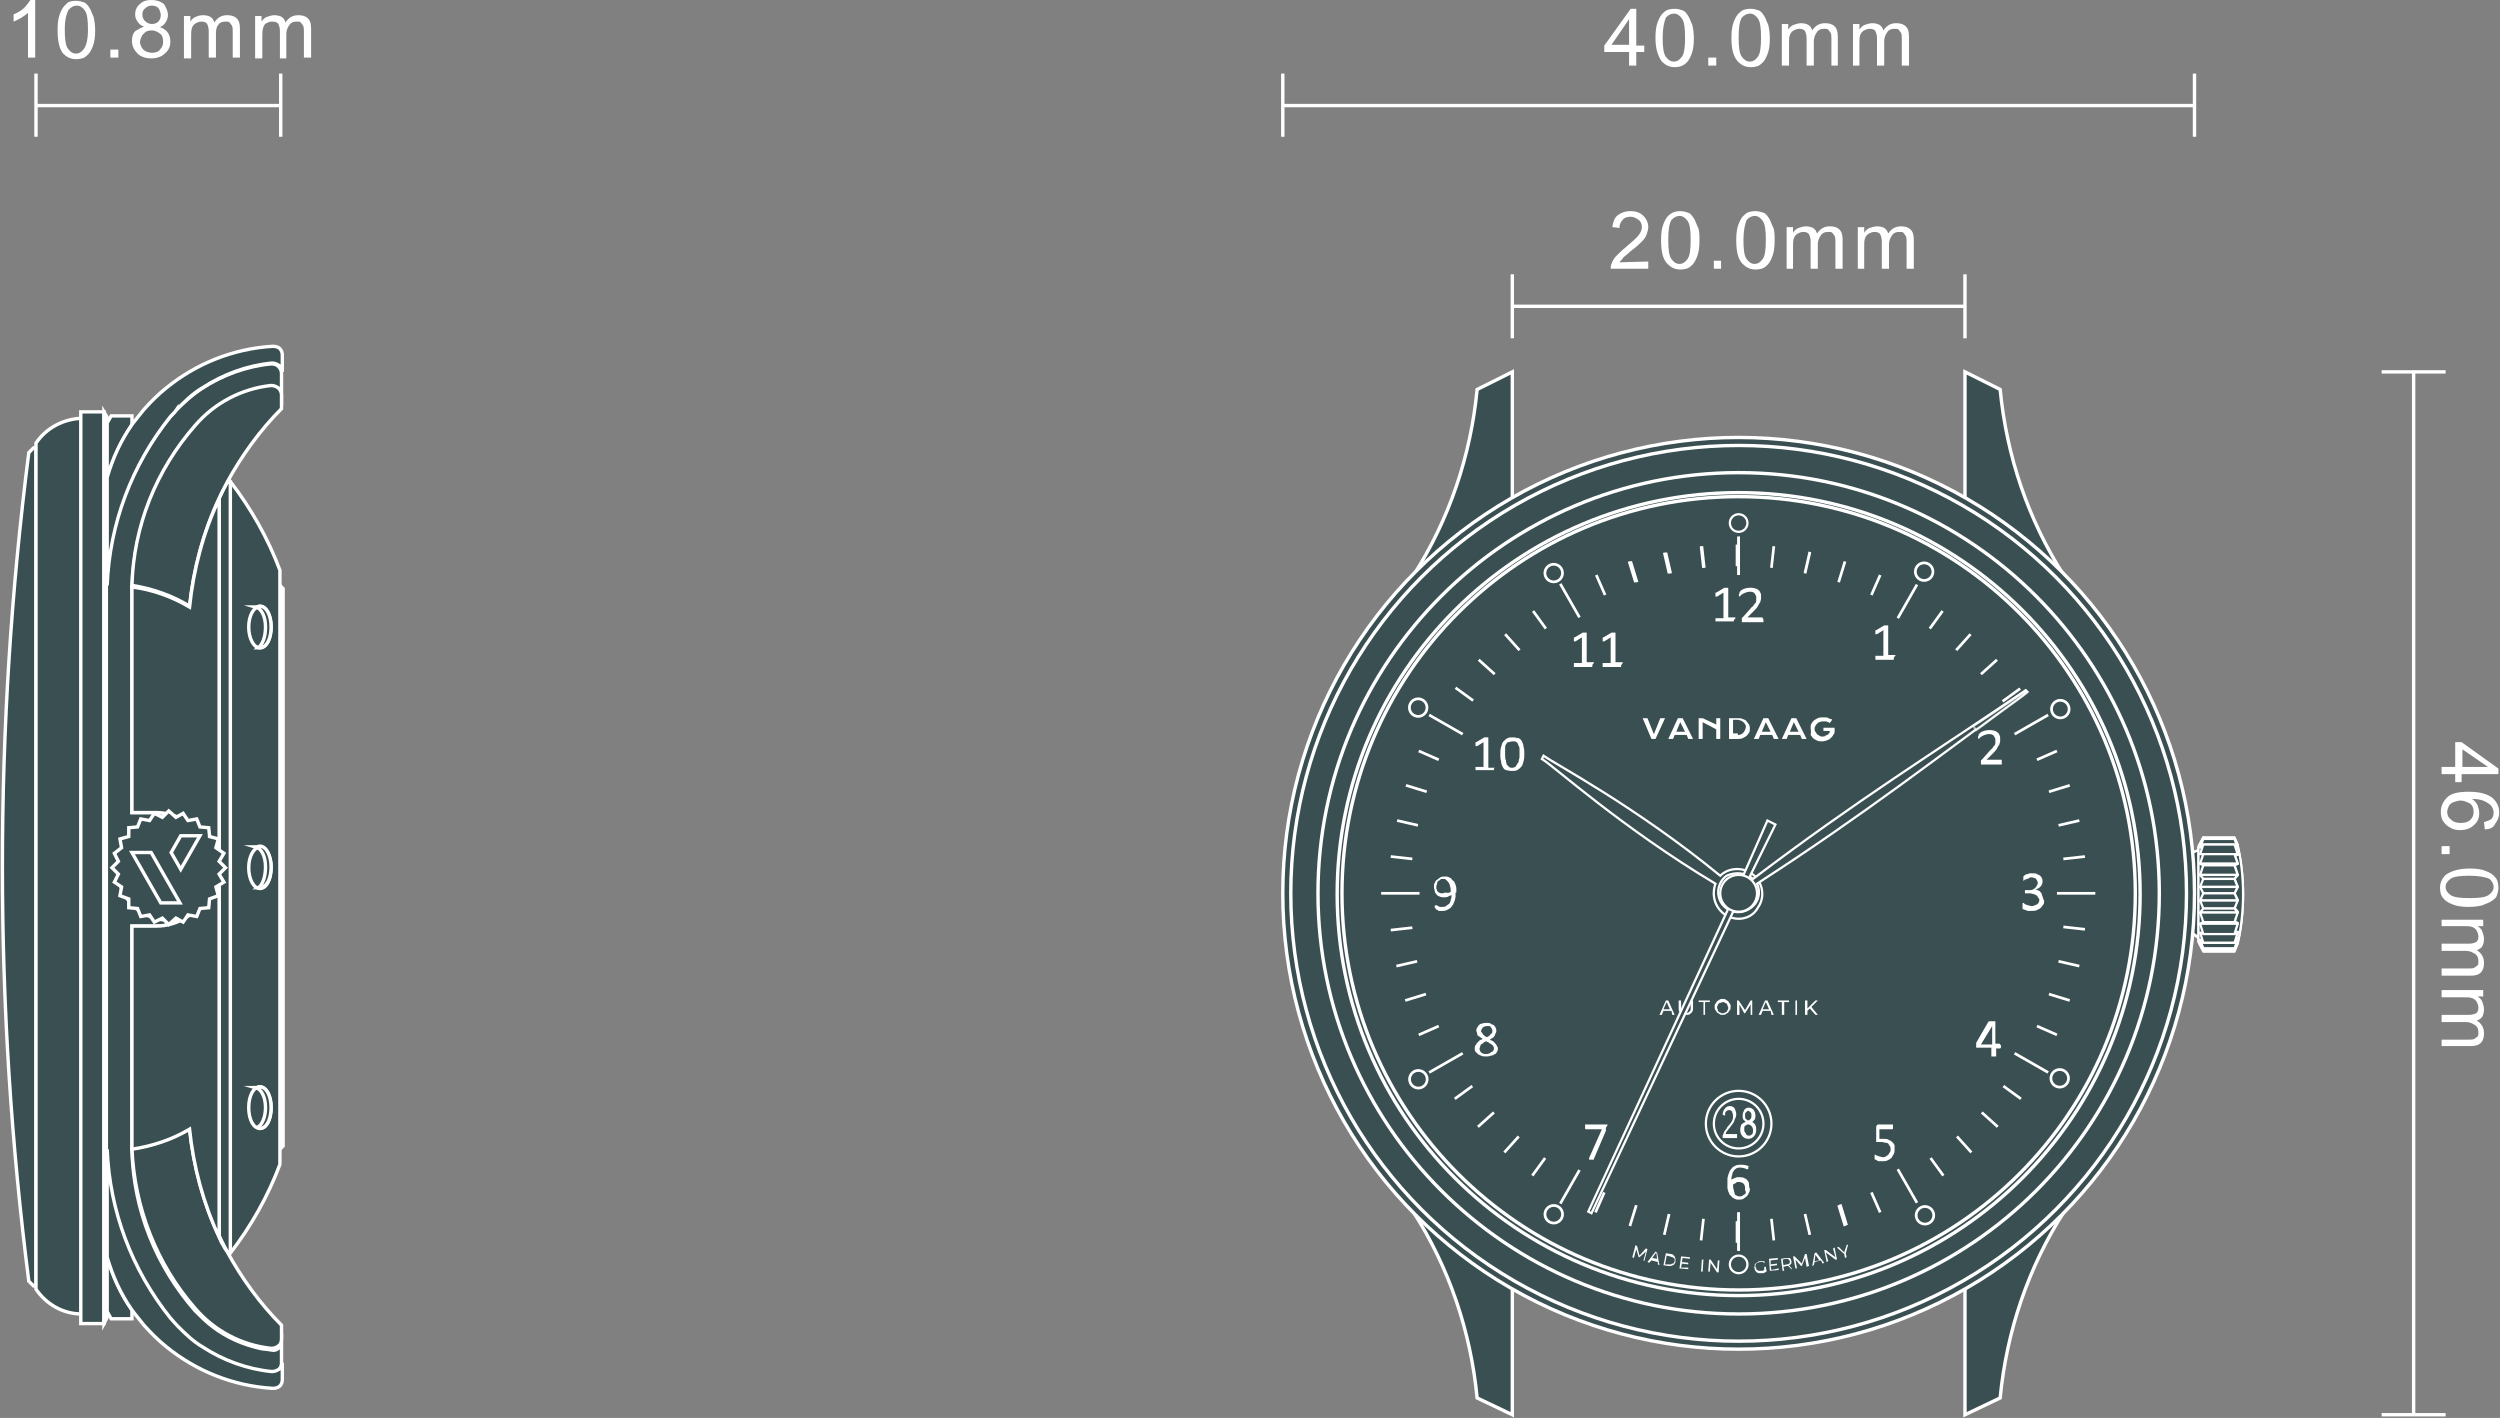 <svg enable-background="new 0 0 312.6 177.3" viewBox="0 0 312.6 177.3" xmlns="http://www.w3.org/2000/svg" xmlns:xlink="http://www.w3.org/1999/xlink"><rect x="0" y="0" width="312.6" height="177.3" fill="#808080" stroke="none"/><mask id="a" height="4.2" maskUnits="userSpaceOnUse" width="5.6" x="192.7" y="94.3"><path clip-rule="evenodd" d="m192.7 94.3h5.5v4.2h-5.5z" fill="url(#b)" fill-rule="evenodd"/></mask><linearGradient id="b" gradientTransform="matrix(.028 0 0 -.028 -794.947 -424.906)" gradientUnits="userSpaceOnUse" x1="34885.723" x2="34995.422" y1="-18336.492" y2="-18446.191"><stop offset="0" stop-color="#fff"/><stop offset="1" stop-color="#fff" stop-opacity="0"/></linearGradient><mask id="c" height="5.4" maskUnits="userSpaceOnUse" width="7.2" x="246.5" y="86.2"><path clip-rule="evenodd" d="m246.5 86.3h7.1v5.3h-7.1z" fill="url(#d)" fill-rule="evenodd"/></mask><linearGradient id="d" gradientTransform="matrix(.028 0 0 -.028 -794.947 -424.906)" gradientUnits="userSpaceOnUse" x1="36907.602" x2="36825.301" y1="-18095.545" y2="-18155.244"><stop offset="0" stop-color="#fff" stop-opacity=".8"/><stop offset="1" stop-color="#fff" stop-opacity="0"/></linearGradient><path d="m189.1 42.3v-8" fill="none" stroke="#fff" stroke-miterlimit="10" stroke-width=".425"/><path d="m245.7 42.3v-8" fill="none" stroke="#fff" stroke-miterlimit="10" stroke-width=".425"/><path d="m189.3 38.3h56.4" fill="none" stroke="#fff" stroke-miterlimit="10" stroke-width=".425"/><path d="m206.1 32.7v.9h-4.7c0-.2 0-.4.1-.6.1-.3.3-.7.6-1s.7-.7 1.2-1.1c.8-.7 1.3-1.1 1.6-1.5s.4-.7.4-1-.1-.7-.4-.9-.6-.4-1-.4-.8.1-1 .4c-.3.3-.4.6-.4 1l-.9-.1c.1-.7.3-1.2.7-1.5s.9-.5 1.6-.5 1.2.2 1.6.6.6.9.6 1.4c0 .3-.1.6-.2.9s-.3.6-.6.9-.7.7-1.4 1.2c-.5.5-.9.7-1 .9s-.3.3-.4.5z" fill="#fff"/><path d="m207.7 30c0-.9.1-1.5.3-2s.4-.9.8-1.2.8-.4 1.3-.4c.4 0 .7.1 1 .2s.5.4.7.7.3.7.5 1.1.2 1 .2 1.7c0 .9-.1 1.5-.3 2s-.4.9-.8 1.2c-.3.3-.8.4-1.3.4-.7 0-1.2-.3-1.6-.7-.6-.6-.8-1.6-.8-3zm.9 0c0 1.2.1 2 .4 2.4s.6.6 1 .6.7-.2 1-.6.4-1.2.4-2.4-.1-2-.4-2.4-.6-.6-1-.6-.7.2-1 .5c-.3.5-.4 1.3-.4 2.5z" fill="#fff"/><path d="m214.3 33.6v-1h.9v1z" fill="#fff"/><path d="m217.1 30c0-.9.1-1.5.3-2s.4-.9.8-1.2c.3-.3.8-.4 1.3-.4.4 0 .7.1 1 .2s.5.4.7.7.3.7.5 1.1.2 1 .2 1.7c0 .9-.1 1.5-.3 2s-.4.9-.8 1.2c-.3.3-.8.4-1.3.4-.7 0-1.2-.3-1.6-.7-.6-.6-.8-1.6-.8-3zm.9 0c0 1.2.1 2 .4 2.4s.6.6 1 .6.7-.2 1-.6.4-1.2.4-2.4-.1-2-.4-2.4-.6-.6-1-.6-.7.2-1 .5c-.2.5-.4 1.3-.4 2.5z" fill="#fff"/><path d="m223.4 33.6v-5.2h.8v.7c.2-.3.4-.5.7-.6s.6-.2.9-.2c.4 0 .7.1.9.2.3.2.4.4.5.7.4-.6.9-.9 1.6-.9.5 0 .9.1 1.2.4s.4.7.4 1.3v3.6h-.9v-3.3c0-.3 0-.6-.1-.8-.1-.1-.2-.3-.3-.4s-.3-.1-.5-.1c-.4 0-.7.1-.9.4s-.4.6-.4 1.2v3h-.9v-3.4c0-.4-.1-.7-.2-.9s-.4-.3-.7-.3-.5.1-.7.2-.4.3-.5.6-.1.6-.1 1.1v2.7z" fill="#fff"/><path d="m232.3 33.6v-5.2h.8v.7c.2-.3.4-.5.7-.6s.6-.2.9-.2c.4 0 .7.1.9.2.3.2.4.4.5.7.4-.6.9-.9 1.6-.9.5 0 .9.1 1.2.4s.4.7.4 1.3v3.6h-.9v-3.3c0-.3 0-.6-.1-.8-.1-.1-.2-.3-.3-.4s-.3-.1-.5-.1c-.4 0-.7.1-.9.4s-.4.6-.4 1.2v3h-.9v-3.4c0-.4-.1-.7-.2-.9s-.4-.3-.7-.3-.5.1-.7.2-.4.3-.5.6-.1.6-.1 1.1v2.7z" fill="#fff"/><path d="m160.4 17.1v-7.9" fill="none" stroke="#fff" stroke-miterlimit="10" stroke-width=".425"/><path d="m274.4 17.1v-7.9" fill="none" stroke="#fff" stroke-miterlimit="10" stroke-width=".425"/><path d="m160.4 13.2h114" fill="none" stroke="#fff" stroke-miterlimit="10" stroke-width=".425"/><path d="m203.7 8.2v-1.7h-3.1v-.8l3.3-4.6h.7v4.6h1v.8h-1v1.7zm0-2.5v-3.3l-2.2 3.2h2.2z" fill="#fff"/><path d="m207 4.7c0-.9.1-1.5.3-2s.4-.9.8-1.2c.3-.3.8-.4 1.3-.4.4 0 .7.1 1 .2s.5.4.7.7.3.7.5 1.1c.1.4.2 1 .2 1.7 0 .9-.1 1.5-.3 2s-.4.9-.8 1.2-.8.4-1.3.4c-.7 0-1.2-.3-1.6-.7-.5-.7-.8-1.6-.8-3zm.9 0c0 1.2.1 2 .4 2.4s.6.6 1 .6.7-.2 1-.6.4-1.2.4-2.4-.1-2-.4-2.4-.6-.6-1-.6-.7.2-1 .5c-.2.5-.4 1.3-.4 2.5z" fill="#fff"/><path d="m213.6 8.2v-1h1v1z" fill="#fff"/><path d="m216.5 4.7c0-.9.1-1.5.3-2s.4-.9.8-1.2c.3-.3.8-.4 1.3-.4.4 0 .7.1 1 .2s.5.4.7.7.3.7.5 1.1c.1.4.2 1 .2 1.7 0 .9-.1 1.5-.3 2s-.4.9-.8 1.2c-.3.3-.8.4-1.3.4-.7 0-1.2-.3-1.6-.7-.6-.7-.8-1.6-.8-3zm.9 0c0 1.2.1 2 .4 2.4s.6.6 1 .6.7-.2 1-.6.4-1.2.4-2.4-.1-2-.4-2.4-.6-.6-1-.6-.7.2-1 .5c-.3.5-.4 1.3-.4 2.5z" fill="#fff"/><path d="m222.8 8.2v-5.2h.8v.7c.2-.3.4-.5.7-.6s.6-.2.9-.2c.4 0 .7.1.9.2.3.2.4.4.5.7.4-.6.9-.9 1.6-.9.5 0 .9.1 1.2.4s.4.7.4 1.3v3.6h-.8v-3.3c0-.3 0-.6-.1-.8-.1-.1-.2-.3-.3-.4s-.3-.1-.5-.1c-.4 0-.7.1-.9.4s-.4.6-.4 1.2v3h-.9v-3.4c0-.4-.1-.7-.2-.9s-.4-.3-.7-.3-.5.1-.7.2-.4.3-.5.6-.1.6-.1 1.1v2.7z" fill="#fff"/><path d="m231.7 8.2v-5.2h.8v.7c.2-.3.4-.5.7-.6s.6-.2.9-.2c.4 0 .7.1.9.2.3.2.4.4.5.7.4-.6.9-.9 1.6-.9.5 0 .9.1 1.2.4s.4.7.4 1.3v3.6h-.9v-3.3c0-.3 0-.6-.1-.8-.1-.1-.2-.3-.3-.4s-.3-.1-.5-.1c-.4 0-.7.1-.9.4s-.4.6-.4 1.2v3h-.9v-3.4c0-.4-.1-.7-.2-.9s-.4-.3-.7-.3-.5.1-.7.2-.4.3-.5.6-.1.6-.1 1.1v2.7z" fill="#fff"/><path d="m297.8 46.5h8" fill="none" stroke="#fff" stroke-miterlimit="10" stroke-width=".425"/><path d="m297.8 176.9h8" fill="none" stroke="#fff" stroke-miterlimit="10" stroke-width=".425"/><path d="m301.8 46.5v130.4" fill="none" stroke="#fff" stroke-miterlimit="10" stroke-width=".425"/><path d="m305.3 95.9h1.7v-3.1h.8l4.6 3.3v.7h-4.6v1h-.8v-1h-1.7zm2.6 0h3.2l-3.2-2.2z" fill="#fff"/><path d="m310.7 103.7-.1-.9c.3-.1.6-.2.8-.3.3-.2.4-.5.4-.9 0-.3-.1-.5-.2-.7-.2-.3-.5-.5-.9-.7s-.9-.3-1.6-.3c.3.2.6.5.7.8s.2.6.2 1c0 .6-.2 1.1-.7 1.5-.4.4-1 .6-1.7.6-.5 0-.9-.1-1.2-.3-.4-.2-.7-.5-.9-.8s-.3-.7-.3-1.2c0-.7.3-1.3.8-1.8s1.4-.7 2.7-.7c1.4 0 2.4.3 3 .8.5.5.8 1 .8 1.8 0 .6-.2 1-.5 1.4-.2.5-.7.7-1.3.7zm-3-3.6c-.3 0-.6.1-.9.2s-.5.3-.6.5-.2.5-.2.7c0 .4.1.7.5 1 .3.3.7.4 1.2.4s.9-.1 1.2-.4.4-.6.4-1-.1-.7-.4-1c-.4-.2-.8-.4-1.2-.4z" fill="#fff"/><path d="m305.3 105.8h1v1h-1z" fill="#fff"/><path d="m308.8 108.6c.9 0 1.5.1 2 .3s.9.4 1.2.8c.3.3.4.8.4 1.3 0 .4-.1.7-.2 1s-.4.5-.7.7-.7.3-1.1.5c-.4.1-1 .2-1.7.2-.9 0-1.5-.1-2-.3s-.9-.4-1.2-.8c-.3-.3-.4-.8-.4-1.3 0-.7.3-1.2.7-1.6.7-.5 1.7-.8 3-.8zm0 .9c-1.2 0-2 .1-2.4.4s-.6.6-.6 1 .2.7.6 1 1.2.4 2.4.4 2-.1 2.4-.4.6-.6.6-1-.2-.7-.5-1c-.4-.2-1.3-.4-2.5-.4z" fill="#fff"/><path d="m305.3 115h5.2v.8h-.7c.3.2.5.4.6.7s.2.6.2.9c0 .4-.1.7-.2.9-.2.3-.4.4-.7.5.6.4.9.9.9 1.6 0 .5-.1.9-.4 1.2s-.7.4-1.3.4h-3.6v-.9h3.3c.3 0 .6 0 .8-.1.1-.1.3-.2.4-.3s.1-.3.1-.5c0-.4-.1-.7-.4-.9s-.6-.4-1.2-.4h-3v-.9h3.4c.4 0 .7-.1.9-.2s.3-.4.3-.7-.1-.5-.2-.7-.3-.4-.6-.5-.6-.1-1.1-.1h-2.7z" fill="#fff"/><path d="m305.3 123.8h5.2v.8h-.7c.3.2.5.4.6.7s.2.6.2.9c0 .4-.1.7-.2.9-.2.3-.4.4-.7.5.6.4.9.9.9 1.6 0 .5-.1.9-.4 1.2s-.7.4-1.3.4h-3.6v-.8h3.3c.3 0 .6 0 .8-.1.1-.1.3-.2.4-.3s.1-.3.1-.5c0-.4-.1-.7-.4-.9s-.6-.4-1.2-.4h-3v-.9h3.4c.4 0 .7-.1.9-.2s.3-.4.3-.7-.1-.5-.2-.7-.3-.4-.6-.5-.6-.1-1.1-.1h-2.7z" fill="#fff"/><g stroke="#fff" stroke-miterlimit="10"><path clip-rule="evenodd" d="m274.9 106.3-.8.3-1 1.1.1 7.4 1 1.7.7.5v.5l.6 1.2h3.9l.4-1c.9-3.9.9-8.3 0-12.2l-.4-1h-3.9l-.6 1.2z" fill="#394f51" fill-rule="evenodd" stroke-linejoin="round" stroke-width=".283"/><path clip-rule="evenodd" d="m274.9 106.3-.7.3-1 1.1.1 7.4.9 1.6.7.5z" fill="#394f51" fill-rule="evenodd" stroke-linejoin="round" stroke-width=".283"/><path clip-rule="evenodd" d="m275.5 104.7-.6 1.1v11.9l.6 1.1z" fill="#394f51" fill-rule="evenodd" stroke-linejoin="round" stroke-width=".283"/><path clip-rule="evenodd" d="m279.8 117.9c.9-3.9.9-8.3 0-12.2l-.4-.7.4 1.1-.4-.4.4 1.2-.4-.1.4 1.2-.4.2.4 1.2-.4.5.4 1-.4.8.4.8-.4 1 .4.5-.4 1.2.4.2-.4 1.2.4-.1-.4 1.2.4-.4-.4 1.1z" fill="#394f51" fill-rule="evenodd" stroke-linejoin="round" stroke-width=".283"/><path clip-rule="evenodd" d="m275.5 104.9h3.9l.4.7-.4-.9h-3.9l-.4.9z" fill="#394f51" fill-rule="evenodd" stroke-linejoin="round" stroke-width=".283"/><path clip-rule="evenodd" d="m275.5 105.6h3.9l.4.4-.4-1.1h-3.9l-.4 1.1z" fill="#394f51" fill-rule="evenodd" stroke-linejoin="round" stroke-width=".283"/><path clip-rule="evenodd" d="m279.8 106.8-.4-1.2h-3.9l-.4 1.2h.4 3.9z" fill="#394f51" fill-rule="evenodd" stroke-linejoin="round" stroke-width=".283"/><path clip-rule="evenodd" d="m279.8 108-.4-1.2h-3.9l-.4 1.2z" fill="#394f51" fill-rule="evenodd" stroke-linejoin="round" stroke-width=".283"/><path clip-rule="evenodd" d="m275.5 108.2h3.9l.4-.2h-4.7z" fill="#394f51" fill-rule="evenodd" stroke-linejoin="round" stroke-width=".283"/><path clip-rule="evenodd" d="m279.8 109.4-.4-1.2h-3.9l-.4 1.2z" fill="#394f51" fill-rule="evenodd" stroke-linejoin="round" stroke-width=".283"/><path clip-rule="evenodd" d="m275.5 109.9h3.9l.4-.5h-4.7z" fill="#394f51" fill-rule="evenodd" stroke-linejoin="round" stroke-width=".283"/><path clip-rule="evenodd" d="m279.8 110.9-.4-1h-3.9l-.4 1z" fill="#394f51" fill-rule="evenodd" stroke-linejoin="round" stroke-width=".283"/><path clip-rule="evenodd" d="m275.5 111.7h3.9l.4-.8h-4.7z" fill="#394f51" fill-rule="evenodd" stroke-linejoin="round" stroke-width=".283"/><path clip-rule="evenodd" d="m275.1 112.6h4.7l-.4-.9h-3.9z" fill="#394f51" fill-rule="evenodd" stroke-linejoin="round" stroke-width=".283"/><path clip-rule="evenodd" d="m279.4 113.6.4-1h-4.7l.4 1z" fill="#394f51" fill-rule="evenodd" stroke-linejoin="round" stroke-width=".283"/><path clip-rule="evenodd" d="m275.1 114.1h4.7l-.4-.5h-3.9z" fill="#394f51" fill-rule="evenodd" stroke-linejoin="round" stroke-width=".283"/><path clip-rule="evenodd" d="m279.4 115.3.4-1.2h-4.7l.4 1.2z" fill="#394f51" fill-rule="evenodd" stroke-linejoin="round" stroke-width=".283"/><path clip-rule="evenodd" d="m275.1 115.5h4.7l-.4-.2h-3.9z" fill="#394f51" fill-rule="evenodd" stroke-linejoin="round" stroke-width=".283"/><path clip-rule="evenodd" d="m279.4 116.8.4-1.3h-4.7l.4 1.3z" fill="#394f51" fill-rule="evenodd" stroke-linejoin="round" stroke-width=".283"/><path clip-rule="evenodd" d="m279.4 117.9.4-1.3-.4.2h-3.9l-.4-.2.4 1.3z" fill="#394f51" fill-rule="evenodd" stroke-linejoin="round" stroke-width=".283"/><path clip-rule="evenodd" d="m279.4 118.6.4-1.1-.4.4h-3.9l-.4-.4.4 1.1z" fill="#394f51" fill-rule="evenodd" stroke-linejoin="round" stroke-width=".283"/><path clip-rule="evenodd" d="m275.5 118.8h3.9l.4-.9-.4.7h-3.9l-.4-.7z" fill="#394f51" fill-rule="evenodd" stroke-linejoin="round" stroke-width=".283"/><path clip-rule="evenodd" d="m184.7 174.8c-.8-8.3-3.5-16.3-8-23.3.6-2.7 7.9 4 12.4 6.7v18.7z" fill="#394f51" fill-rule="evenodd" stroke-width=".425"/><path clip-rule="evenodd" d="m250.1 174.8c.8-8.3 3.5-16.3 8-23.3-.6-2.7-7.9 4-12.4 6.7v18.7z" fill="#394f51" fill-rule="evenodd" stroke-width=".425"/><path clip-rule="evenodd" d="m184.7 48.7c-.8 8.3-3.5 16.3-8 23.3.6 2.7 7.9-4 12.4-6.7v-18.8z" fill="#394f51" fill-rule="evenodd" stroke-width=".425"/><path clip-rule="evenodd" d="m250.1 48.7c.8 8.3 3.5 16.3 8 23.3-.6 2.7-7.9-4-12.4-6.7v-18.8z" fill="#394f51" fill-rule="evenodd" stroke-width=".425"/><circle clip-rule="evenodd" cx="217.4" cy="111.7" fill="#394f51" fill-rule="evenodd" r="57" stroke-width=".425"/><circle clip-rule="evenodd" cx="217.4" cy="111.7" fill="#394f51" fill-rule="evenodd" r="56" stroke-width=".425"/><path clip-rule="evenodd" d="m270 111.7c0-29-23.6-52.6-52.6-52.6s-52.6 23.6-52.6 52.6 23.6 52.6 52.6 52.6 52.6-23.5 52.6-52.6z" fill="#394f51" fill-rule="evenodd" stroke-width=".425"/><path clip-rule="evenodd" d="m217.4 61.6c27.7 0 50.2 22.5 50.2 50.2s-22.5 50.2-50.2 50.2-50.2-22.5-50.2-50.2 22.5-50.2 50.2-50.2z" fill="#394f51" fill-rule="evenodd" stroke-width=".425"/><path clip-rule="evenodd" d="m267 111.7c0-27.4-22.2-49.6-49.6-49.6s-49.6 22.2-49.6 49.6 22.2 49.6 49.6 49.6 49.6-22.1 49.6-49.6z" fill="#394f51" fill-rule="evenodd" stroke-width=".425"/></g><circle cx="217.4" cy="111.8" fill="none" r="48.2"/><path d="m220.5 77.5v.1.1.1s0 0-.1 0h-2.4-.1s0 0-.1 0c0 0 0 0 0-.1v-.1c0-.1 0-.1 0-.1v-.1-.1s0-.1.1-.1l.8-.9c.2-.2.3-.4.5-.5.1-.2.2-.3.3-.4s.1-.3.1-.4 0-.2 0-.3 0-.2-.1-.3c-.2-.7-1.4-.4-1.9.1 0 .1-.1.1-.1.1-.1-.1-.1-.3 0-.4 0 0 0 0 0-.1.3-.7 1.9-.8 2.4-.3.1.1.2.2.2.3.1.1.1.3.1.4s0 .3 0 .4-.1.3-.1.4c-.1.1-.2.3-.3.5s-.3.4-.6.7l-.7.7h1.8.1v.1s.1.1.1.2z" fill="#fff"/><path d="m216.8 77.5v.1.1s0 0-.1 0h-2.2s0 0 0-.1v-.1-.1-.1h.1.9v-3.2l-.8.5h-.1-.1s0 0 0-.1 0-.1 0-.1v-.1s0-.1 0-.1 0 0 0-.1h.1l1-.6h.1s0 0 .1 0h.1.1.1v3.7h.8.1v.1c-.1.1-.1.2-.2.2z" fill="#fff"/><path d="m218.8 148.6c0 .2 0 .4-.1.5-.1.2-.1.3-.3.5-.1.1-.3.2-.4.3-.2.1-.4.1-.6.1s-.3 0-.5-.1c-.1-.1-.3-.1-.3-.2-.1-.1-.2-.2-.3-.3s-.1-.3-.2-.4c0-.1-.1-.3-.1-.5s0-.4 0-.6 0-.4 0-.5c0-.2.1-.4.1-.5.1-.2.1-.3.2-.5.1-.1.2-.3.3-.4s.3-.2.5-.3c.4-.1 1.1-.1 1.5.1s0 0 0 .1v.3s0 0-.1 0h-.1c-.3-.2-1-.3-1.3-.1-.1.1-.3.2-.3.3-.1.1-.2.3-.2.5-.1.2-.1.4-.1.6.1 0 .1-.1.2-.1s.1-.1.2-.1.2-.1.3-.1h.3c.2 0 .4 0 .6.1.1.1.3.1.4.3s.2.2.2.4c0 .3 0 .5.1.6zm-.6.1c0-.1 0-.2 0-.3s-.1-.2-.1-.3c-.1-.1-.1-.1-.2-.2-.1 0-.2-.1-.4-.1-.1 0-.2 0-.2 0-.1 0-.2 0-.2.1-.1 0-.1.1-.2.1s-.1.1-.2.1c0 .3 0 .5.1.7 0 .2.1.3.1.5.1.1.1.2.3.2.1.1.2.1.3.1s.3 0 .4-.1.2-.1.3-.2.1-.2.1-.3c-.1-.1-.1-.2-.1-.3z" fill="#fff"/><path d="m236.9 143.7c0 .2 0 .4-.1.6s-.2.3-.3.5c-.1.1-.3.2-.5.3s-.4.1-.6.1c-.1 0-.3 0-.4 0s-.2 0-.3-.1-.2-.1-.2-.1c-.1 0-.1-.1-.1-.1s0 0 0-.1c0 0 0 0 0-.1s0-.1 0-.1v-.1s0-.1 0-.1h.1c.1 0 .1.1.2.1s.2.1.3.1.3.1.4.1.3 0 .4-.1.2-.1.3-.2.1-.2.2-.3.1-.3.1-.4 0-.3-.1-.4-.1-.2-.2-.3-.2-.1-.3-.1-.3-.1-.5-.1c-.1 0-.3 0-.3 0-.1 0-.2 0-.3 0s-.1 0-.1 0 0-.1 0-.2v-1.7c0-.1 0-.1.1-.2 0 0 .1-.1.1-.1h1.8.1v.1.1s0 .1 0 .1v.2c0 .1-.1.1-.1.1h-1.6v1.2h.2s.2 0 .3 0c.2 0 .5 0 .6.1.2.1.3.1.5.3s.2.2.3.4z" fill="#fff"/><path d="m200.8 141v.1s0 .1 0 .1v.1.1l-1.5 3.5v.1s0 0-.1 0h-.1s-.1 0-.1 0c-.1 0-.1 0-.2 0h-.1s0 0 0-.1 0-.1 0-.1l1.6-3.6h-2s-.1 0-.1-.1 0-.1 0-.2v-.1-.1s0 0 0-.1h.1 2.5.1.1v.1s-.1.2-.2.3z" fill="#fff"/><path d="m250.2 130.8v.2s-.1.1-.1.1h-.5v.9.1s0 0-.1 0h-.1-.1c-.1 0-.1 0-.1 0h-.1s0 0-.1 0c0 0 0 0 0-.1v-1h-1.7-.1s0 0-.1 0c0 0 0 0 0-.1v-.1-.1-.1-.1s0-.1 0-.1l1.5-2.6s0 0 .1-.1h.1s.1 0 .1 0h.2.2.1.1s0 0 0 .1v2.7h.5s.1 0 .1.1.2.1.1.2zm-1.1-2.5-1.4 2.3h1.4z" fill="#fff"/><path d="m187.3 131c0 .2 0 .3-.1.5-.1.1-.1.3-.3.3-.1.1-.3.2-.5.2-.2.1-.4.1-.6.1s-.4 0-.6-.1-.3-.1-.4-.2-.2-.2-.3-.3-.1-.3-.1-.4 0-.3.1-.4.1-.2.2-.3l.3-.3c.1-.1.3-.1.4-.2-.1-.1-.2-.1-.3-.2s-.2-.1-.3-.2-.1-.2-.1-.3-.1-.2-.1-.3 0-.3.1-.4.1-.2.2-.3.2-.2.4-.2c.2-.1.3-.1.6-.1.2 0 .4 0 .5.1s.3.1.4.2.2.2.2.3c.1.1.1.3.1.4s0 .2-.1.3c0 .1-.1.2-.1.3-.1.1-.1.2-.3.3s-.2.1-.3.2c.1.1.3.1.4.2l.3.3c.1.1.1.2.2.3 0 .1.1.2.1.2zm-.7-2.1c0-.1 0-.2-.1-.3 0-.1-.1-.1-.1-.2-.1-.1-.1-.1-.2-.1s-.2 0-.3 0c-.2 0-.4.1-.5.2s-.2.3-.2.4 0 .2.1.2c0 .1.1.1.1.2l.2.2c.1.1.2.1.3.2.2-.1.4-.2.5-.4.2-.1.2-.2.2-.4zm.2 2.2c0-.1 0-.2-.1-.3 0-.1-.1-.1-.2-.2s-.2-.1-.3-.2-.2-.1-.4-.2c-.1.1-.3.1-.3.2-.1.1-.2.1-.3.2s-.1.1-.1.2-.1.2-.1.3c0 .2.1.4.2.5s.3.2.6.2.5-.1.6-.2c.3-.1.4-.3.4-.5z" fill="#fff"/><path d="m255.6 112.6c0 .2 0 .4-.1.5s-.2.3-.3.4-.3.2-.5.3-.4.1-.7.1c-.1 0-.3 0-.4 0s-.3-.1-.3-.1c-.1 0-.2-.1-.3-.1s-.1-.1-.1-.1 0 0 0-.1c0 0 0 0 0-.1v-.1-.1c0-.1 0-.1 0-.2 0 0 0-.1.1-.1s.1 0 .1.1c.1 0 .1.1.2.1s.2.1.3.1.3.1.4.1.3 0 .4-.1c.1 0 .2-.1.3-.1.1-.1.1-.1.2-.2 0-.1.1-.2.1-.3s0-.2-.1-.3-.1-.2-.2-.3-.2-.1-.4-.2c-.1 0-.3-.1-.5-.1h-.4s0 0-.1 0c0 0 0 0-.1 0 0 0 0 0 0-.1v-.1-.1-.1h.1.1.4c.1 0 .3 0 .4-.1.1 0 .2-.1.3-.2s.1-.1.2-.3c.1-.1.1-.2.1-.3s0-.2-.1-.3c0-.1-.1-.1-.1-.2-.1-.1-.1-.1-.2-.1s-.2-.1-.3-.1-.3 0-.4.1-.2.1-.3.1c-.1.1-.2.1-.2.1-.1 0-.1.1-.1.1s0 0-.1 0 0 0 0-.1v-.1-.1s0-.1 0-.1 0 0 0-.1c0 0 0 0 .1-.1 0 0 .1-.1.1-.1.1 0 .1-.1.3-.1.1 0 .2-.1.3-.1h.4c.2 0 .4 0 .5.1.2.1.3.1.4.2s.2.2.2.3c.1.1.1.3.1.4s0 .3-.1.4c0 .1-.1.2-.2.3s-.2.2-.3.2c-.1.1-.2.1-.4.1.2 0 .3.1.4.1.1.1.3.1.3.2.1.1.2.2.2.3.2.6.2.7.3.8z" fill="#fff"/><path d="m182 111.6v.5c0 .2-.1.4-.1.5-.1.2-.1.3-.2.5-.1.1-.2.3-.3.4s-.3.2-.5.3-.4.1-.6.1c-.1 0-.2 0-.3 0s-.2 0-.2-.1c-.1 0-.1 0-.2-.1-.1 0-.1 0-.1-.1 0 0 0-.1-.1-.1v-.1s0-.1 0-.1v-.1s0 0 .1 0h.1c.1 0 .1 0 .2.1.1 0 .1 0 .2.1h.3c.2 0 .4 0 .5-.1s.3-.2.4-.3.2-.3.2-.5c.1-.2.1-.4.1-.6-.1.1-.3.1-.4.2-.2.1-.3.1-.5.1s-.4 0-.6-.1-.3-.1-.4-.3c-.1-.1-.2-.2-.2-.4 0-.1-.1-.3-.1-.5s0-.4.1-.5c.1-.2.1-.3.3-.4.1-.1.3-.2.4-.3.2-.1.4-.1.6-.1s.3 0 .5.1c.1.1.3.1.3.2s.2.2.3.3.1.3.2.4c0 .1.1.3.1.5v.5zm-.6-.1c0-.3 0-.5-.1-.7 0-.2-.1-.3-.2-.5-.1-.1-.2-.2-.3-.3s-.2-.1-.4-.1c-.1 0-.3 0-.3.1-.1.1-.2.1-.3.2s-.1.2-.1.3-.1.2-.1.3v.3s.1.2.1.3l.2.2c.1 0 .2.1.3.1.2 0 .3 0 .5-.1.4.1.6 0 .7-.1z" fill="#fff"/><path d="m250.3 95.3v.1.1.1s0 0-.1 0h-2.3-.1s0 0-.1 0c0 0 0 0 0-.1v-.1c0-.1 0-.1 0-.1v-.1-.1s0-.1.1-.1l.8-.9c.2-.2.3-.4.5-.5.1-.2.2-.3.3-.4s.1-.3.1-.4 0-.2 0-.3 0-.2-.1-.3c-.2-.7-1.4-.4-1.9.1 0 .1-.1.1-.1.1-.1-.1-.1-.3 0-.4 0 0 0 0 0-.1.3-.7 1.9-.8 2.4-.3.1.1.2.2.2.3.1.1.1.3.1.4s0 .3 0 .4-.1.3-.1.4c-.1.1-.2.3-.3.5s-.3.4-.6.7l-.7.7h1.8.1v.3c-0-.1-0 0-0 0v.1z" fill="#fff"/><path d="m186.8 96.1v.1.1s0 0-.1 0h-2.2s0 0 0-.1v-.1-.1-.1h.1.9v-3.1l-.8.5h-.1-.1s0 0 0-.1v-.1-.1-.1s0 0 0-.1h.1l1-.6h.1.1s.1 0 .1 0h.1.1v3.8h.7.1s0 0-.1.1c.1 0 .1 0 0 0zm3.8-1.8c0 .3 0 .6-.1.9s-.1.5-.3.7-.3.3-.5.4-.4.1-.7.1-.5-.1-.7-.1c-.2-.1-.3-.2-.4-.4s-.2-.4-.2-.7c-.1-.3-.1-.6-.1-.9s0-.6.1-.9.1-.5.3-.7.3-.3.5-.4.4-.1.7-.1.5.1.7.1c.2.1.3.2.4.4s.2.4.2.7c.1.2.1.5.1.9zm-.6 0c0-.2 0-.4 0-.6s0-.3-.1-.4c0-.1-.1-.2-.1-.3-.1-.1-.1-.2-.2-.2-.1-.1-.1-.1-.2-.1s-.2 0-.3 0c-.2 0-.3.1-.5.1s-.2.2-.3.3-.1.3-.1.5 0 .4 0 .7 0 .6.1.8c0 .2.1.4.1.5.1.1.2.2.3.3s.2.1.4.1c.1 0 .2 0 .3-.1.1 0 .2-.1.2-.2.1-.1.1-.2.2-.3s.1-.2.1-.3.1-.3.1-.4 0-.2 0-.4z" fill="#fff"/><path d="m236.8 82.3v.1s0 .1 0 .1 0 0-.1 0h-2.2s0 0 0-.1 0-.1 0-.1v-.1-.1s0 0 0-.1h.1.9v-3.2l-.8.5h-.1-.1s0 0 0-.1v-.1s0-.1 0-.1v-.1s0 0 0-.1h.1l1-.6h.1.1s.1 0 .1 0h.1.1v3.7h.8.1v.1c-.2.2-.2.2-.2.3z" fill="#fff"/><path d="m199.1 83.2v.1.1s0 0-.1 0h-2.2s0 0 0-.1v-.1-.1-.1s0 0 0-.1h.1.9v-3.2l-.8.5h-.1-.1s0 0 0-.1v-.1-.1-.1s0 0 0-.1h.1l1-.6h.1s0 0 .1 0h.1.1.1v3.7h.8.1v.1s-.2.2-.2.3c0-.1 0-.1 0 0zm3.6 0v.1.1s0 0-.1 0h-2.2s0 0 0-.1v-.1-.1-.1s0 0 0-.1h.1.9v-3.2l-.8.5h-.1-.1s0 0 0-.1v-.1-.1-.1s0 0 0-.1h.1l1-.6h.1.1s.1 0 .1 0h.1.1v3.7h.8.1v.1s-.1.2-.2.3c.1-.1.1-.1 0 0z" fill="#fff"/><circle cx="217.4" cy="65.4" r="1.1" style="fill-rule:evenodd;clip-rule:evenodd;fill:#394f51;stroke:#fff;stroke-width:.283;stroke-miterlimit:10"/><ellipse cx="240.6" cy="71.6" rx="1.1" ry="1.1" style="fill-rule:evenodd;clip-rule:evenodd;fill:#394f51;stroke:#fff;stroke-width:.343;stroke-miterlimit:10" transform="matrix(.499 -.867 .867 .499 58.459 244.354)"/><ellipse cx="257.5" cy="88.6" rx="1.1" ry="1.1" style="fill-rule:evenodd;clip-rule:evenodd;fill:#394f51;stroke:#fff;stroke-width:.343;stroke-miterlimit:10" transform="matrix(.867 -.499 .499 .867 -9.842 140.342)"/><ellipse cx="257.5" cy="134.9" rx="1.1" ry="1.1" style="fill-rule:evenodd;clip-rule:evenodd;fill:#394f51;stroke:#fff;stroke-width:.343;stroke-miterlimit:10" transform="matrix(.499 -.867 .867 .499 12.096 290.771)"/><ellipse cx="240.6" cy="151.9" rx="1.1" ry="1.1" style="fill-rule:evenodd;clip-rule:evenodd;fill:#394f51;stroke:#fff;stroke-width:.343;stroke-miterlimit:10" transform="matrix(.867 -.499 .499 .867 -43.701 140.323)"/><circle cx="217.4" cy="158.1" r="1.1" style="fill-rule:evenodd;clip-rule:evenodd;fill:#394f51;stroke:#fff;stroke-width:.283;stroke-miterlimit:10"/><ellipse cx="194.2" cy="151.9" rx="1.1" ry="1.1" style="fill-rule:evenodd;clip-rule:evenodd;fill:#394f51;stroke:#fff;stroke-width:.343;stroke-miterlimit:10" transform="matrix(.499 -.867 .867 .499 -34.322 244.405)"/><ellipse cx="177.3" cy="134.9" rx="1.1" ry="1.1" style="fill-rule:evenodd;clip-rule:evenodd;fill:#394f51;stroke:#fff;stroke-width:.343;stroke-miterlimit:10" transform="matrix(.867 -.499 .499 .867 -43.681 106.466)"/><ellipse cx="177.3" cy="88.6" rx="1.1" ry="1.1" style="fill-rule:evenodd;clip-rule:evenodd;fill:#394f51;stroke:#fff;stroke-width:.343;stroke-miterlimit:10" transform="matrix(.499 -.867 .867 .499 12.043 197.987)"/><ellipse cx="194.2" cy="71.6" rx="1.1" ry="1.1" style="fill-rule:evenodd;clip-rule:evenodd;fill:#394f51;stroke:#fff;stroke-width:.343;stroke-miterlimit:10" transform="matrix(.867 -.499 .499 .867 -9.824 106.484)"/><path d="m235.1 71.9-1.1 2.5m1.1 77.2-1.1-2.5m-33.3-74.7-1.1-2.5m31.3 81.3-.8-2.6m-25.4-77.8-.8-2.6m5 1.5-.6-2.6m4.8 1.9-.3-2.7m39.9 69.1-2.2-1.6m-66.3-48.2-2.2-1.6m67.8 54.9-2-1.8m-60.9-54.8-2-1.8m61.6 61.6-1.8-2m-54.7-60.8-1.8-2m54.8 67.7-1.6-2.2m-48.1-66.2-1.6-2.2m69 39.8-2.7-.3m-81.4-8.5-2.7-.3m86.1 13.7-2.6-.6m-80.1-17-2.6-.6m84.1 22.5-2.6-.8m-77.8-25.3-2.6-.8m81.4 31.2-2.5-1.1m-74.8-33.3-2.5-1.1m79.8 0-2.5 1.1m-74.8 33.3-2.5 1.1m81.4-31.2-2.6.8m-77.9 25.3-2.6.8m84.3-22.5-2.6.6m-80.2 17-2.6.6m86.1-13.7-2.7.3m-81.4 8.6-2.7.3m69-39.9-1.6 2.2m-48.1 66.2-1.6 2.2m54.8-67.7-1.8 2m-54.7 60.8-1.8 2m61.6-61.6-2 1.8m-60.9 54.8-2 1.8m67.8-54.8-2.2 1.6m-66.3 48.1-2.2 1.6m39.9-69.1-.3 2.7m4.8-1.9-.6 2.6m-22-1.5.8 2.6m25.4 77.9.8 2.6m-22.6-84.2.6 2.6m17 80.1.6 2.6m-13.6-86.1.3 2.7m8.5 81.4.3 2.7m-4.6-87v2.7m0 81.9v2.7m4.6-87.1-.3 2.7m-8.5 81.4-.3 2.7m13.6-86.1-.6 2.6m-17 80.2-.6 2.6m22.6-84.2-.8 2.6m-25.3 77.9-.8 2.6m-3.2-4.2-1.1 2.5" fill="none" stroke="#fff" stroke-miterlimit="10" stroke-width=".34"/><path d="m217.4 156.4v-4.8m0-79.7v-4.8" fill="none" stroke="#fff" stroke-miterlimit="10" stroke-width=".34"/><path d="m239.7 150.4-2.4-4.2m-39.8-69-2.4-4.2" fill="none" stroke="#fff" stroke-miterlimit="10" stroke-width=".34"/><path d="m256.1 134.1-4.2-2.4m-69-39.9-4.2-2.4" fill="none" stroke="#fff" stroke-miterlimit="10" stroke-width=".34"/><path d="m262 111.7h-4.8m-79.7 0h-4.8" fill="none" stroke="#fff" stroke-miterlimit="10" stroke-width=".34"/><path d="m256.1 89.4-4.2 2.4m-69 39.9-4.2 2.4" fill="none" stroke="#fff" stroke-miterlimit="10" stroke-width=".34"/><path d="m239.7 73.1-2.4 4.2m-39.8 69-2.4 4.2" fill="none" stroke="#fff" stroke-miterlimit="10" stroke-width=".34"/><path d="m217.4 67.1v4.8m0 79.7v4.8" fill="none" stroke="#fff" stroke-miterlimit="10" stroke-width=".34"/><circle cx="217.4" cy="140.5" r="4.1" style="fill-rule:evenodd;clip-rule:evenodd;fill:#394f51;stroke:#fff;stroke-width:.283;stroke-miterlimit:10"/><circle cx="217.4" cy="140.5" r="3.1" style="fill-rule:evenodd;clip-rule:evenodd;fill:#394f51;stroke:#fff;stroke-width:.283;stroke-miterlimit:10"/><path d="m217.2 141.8v.5h-1.8c0-.1 0-.2 0-.3.1-.2.1-.3.2-.5s.3-.3.4-.6c.3-.3.5-.6.6-.8s.1-.4.1-.6-.1-.3-.1-.5c-.1-.1-.2-.2-.4-.2s-.3.1-.4.2-.1.3-.1.5l-.3-.1c0-.3.1-.6.3-.8.1-.2.4-.3.6-.3s.5.1.6.3.2.5.2.7c0 .1 0 .3-.1.5-.1.1-.1.3-.2.5s-.3.4-.5.7c-.2.2-.3.4-.4.5s-.1.2-.1.3z" fill="#fff"/><path d="m218.3 140.3c-.1-.1-.2-.2-.3-.3s-.1-.3-.1-.5c0-.3.1-.5.2-.7s.3-.3.6-.3c.2 0 .4.1.6.3.1.2.2.4.2.7 0 .2 0 .3-.1.5-.1.1-.2.2-.3.3.2.1.3.2.4.4s.1.4.1.6c0 .3-.1.6-.3.8s-.4.3-.7.3-.5-.1-.7-.3-.3-.5-.3-.8.1-.5.1-.6.4-.4.6-.4zm-.1-.8c0 .2 0 .3.1.4s.2.2.3.2.2-.1.3-.2.1-.3.1-.4c0-.2 0-.3-.1-.4s-.2-.2-.3-.2-.2.1-.3.2-.1.2-.1.4zm-.1 1.7c0 .1 0 .3.1.4s.1.2.2.3.2.1.3.1c.2 0 .3-.1.4-.2s.1-.3.1-.5-.1-.4-.2-.5-.2-.2-.4-.2-.3.1-.4.2c-.1 0-.1.2-.1.4z" fill="#fff"/><circle cx="217.4" cy="111.7" fill="none" r="33.6"/><path d="m205.4 89.8h.6l.8 2 .8-2h.6l-1.2 2.6h-.5z" fill="#fff"/><path d="m210.7 91.5-.6-1.2-.5 1.2zm-.9-1.7h.6l1.3 2.6h-.6l-.2-.5h-1.5l-.2.5h-.6z" fill="#fff"/><path d="m212.4 89.8h.5l1.7.8v-.8h.5v2.6h-.5v-1.2l-1.7-.9v2.1h-.5z" fill="#fff"/><path d="m217.3 91.9c.2 0 .3 0 .4-.1.1 0 .2-.1.3-.2s.1-.2.2-.3c0-.1.1-.2.1-.4s0-.3-.1-.3c0-.1-.1-.2-.2-.3s-.2-.1-.3-.2c-.1 0-.3-.1-.4-.1h-.6v1.7h.6zm-1.1-2.1h1c.3 0 .5 0 .7.1s.4.1.5.3c.1.1.2.3.3.4.1.2.1.3.1.5s0 .4-.1.5c-.1.2-.2.3-.3.4s-.3.2-.5.3-.5.1-.7.1h-1z" fill="#fff"/><path d="m221.4 91.5-.6-1.2-.5 1.2zm-.9-1.7h.6l1.3 2.6h-.6l-.2-.5h-1.5l-.2.5h-.6z" fill="#fff"/><path d="m224.9 91.5-.6-1.2-.5 1.2zm-.9-1.7h.6l1.3 2.6h-.6l-.2-.5h-1.5l-.2.5h-.6z" fill="#fff"/><path d="m226.4 91c0-.2 0-.4.1-.5.1-.2.2-.3.3-.4s.3-.2.5-.3.4-.1.7-.1h.3c.1 0 .2 0 .3.1.1 0 .2.1.3.1s.2.1.2.1l-.3.4c-.1 0-.1-.1-.2-.1s-.1 0-.2-.1c-.1 0-.1 0-.2 0s-.1 0-.2 0c-.2 0-.3 0-.5.1-.1 0-.2.1-.3.2s-.2.2-.2.3c-.1.1-.1.2-.1.3s0 .3.1.4.1.2.2.3.2.1.3.2.3.1.4.1.3 0 .3-.1c.1 0 .2-.1.3-.1l.2-.2c.1-.1.1-.2.1-.3h-.8v-.4h1.4v.4c0 .1 0 .3-.1.4s-.1.2-.2.3-.2.2-.3.3-.3.1-.4.2c-.1 0-.3.1-.5.1-.3 0-.5 0-.7-.1s-.4-.2-.5-.3-.2-.3-.3-.4c.1-.5 0-.6 0-.9z" fill="#fff"/><path d="m209.1 126.9h.3l-.8-1.8h-.3l-.8 1.8h.3l.2-.5h1zm-1.1-.7.4-.9.4.9z" fill="#fff"/><path d="m210.9 126.9c.2 0 .3 0 .4-.1s.2-.1.3-.3c.1-.1.1-.3.1-.4v-1h-.3v1c0 .1 0 .3-.1.3 0 .1-.1.1-.2.2-.1 0-.2.1-.3.1s-.2 0-.3-.1c-.1 0-.1-.1-.2-.2s-.1-.2-.1-.3v-1h-.3v1c0 .2 0 .3.1.4s.1.2.3.3.4.1.6.1z" fill="#fff"/><path d="m213 126.9h.2v-1.6h.6v-.2h-1.4v.2h.6z" fill="#fff"/><path d="m215.4 126.9c.1 0 .3 0 .4-.1s.2-.1.3-.2.1-.2.2-.3.1-.2.1-.4 0-.3-.1-.4-.1-.2-.2-.3-.2-.1-.3-.2-.3-.1-.4-.1-.3 0-.4.1-.2.1-.3.2-.1.2-.2.3-.1.2-.1.4 0 .3.1.4.1.2.2.3.2.1.3.2.2.1.4.1zm0-.2c-.1 0-.2 0-.3-.1-.1 0-.2-.1-.2-.1-.1-.1-.1-.1-.1-.2s-.1-.2-.1-.3 0-.2.1-.3c0-.1.1-.2.1-.2.1-.1.1-.1.2-.1s.2-.1.3-.1.2 0 .3.1c.1 0 .2.1.2.1s.1.1.1.2.1.2.1.3 0 .2-.1.3c0 .1-.1.2-.1.2s-.1.1-.2.1c-.1.1-.2.1-.3.1z" fill="#fff"/><path d="m219.1 126.9v-1.8h-.2l-.7 1.2-.8-1.2h-.2v1.8h.3v-1.3l.6 1.1h.1l.7-1.1v1.3z" fill="#fff"/><path d="m221.5 126.9h.3l-.8-1.8h-.3l-.8 1.8h.3l.2-.5h1zm-1.1-.7.4-.9.4.9z" fill="#fff"/><path d="m222.8 126.9h.3v-1.6h.6v-.2h-1.4v.2h.5z" fill="#fff"/><path d="m224.5 126.9h.2v-1.8h-.2z" fill="#fff"/><path d="m227 126.9h.3l-.8-1 .8-.8h-.3l-1 1v-1h-.3v1.8h.3v-.5l.3-.3z" fill="#fff"/><path d="m205.6 157.7.4-1.5-.2-.1-.8.9-.3-1.2-.2-.1-.4 1.5.2.1.3-1.1.3 1h.1l.8-.7-.3 1.1zm1.7.4.2.1-.3-1.6-.2-.1-1 1.3.2.1.3-.3.8.2zm-.7-.8.5-.7.1.8zm1.4.9.6.1h.3c.1 0 .2-.1.3-.1.1-.1.2-.1.2-.2.1-.1.1-.2.1-.3s0-.2 0-.3-.1-.2-.1-.3c-.1-.1-.1-.1-.2-.2s-.2-.1-.3-.1l-.6-.1zm.2-.1.2-1.1.4.1c.1 0 .2.1.3.1s.1.1.2.1c.1.1.1.1.1.2v.2c0 .1-.1.2-.1.2 0 .1-.1.1-.2.1s-.1.1-.2.1-.2 0-.3 0zm2 .4.1-.5.8.1v-.2l-.8-.1.1-.5.9.1v-.2l-1.1-.1-.2 1.5 1.1.1v-.2zm2.5.5h.2l.1-1.5h-.2zm2.1-1.4-.1 1.1-.8-1.2h-.2l-.1 1.5h.2l.1-1.1.8 1.2h.2l.1-1.5zm5.8 1.2c-.1 0-.1.1-.2.1s-.1 0-.2 0-.2 0-.3 0-.1-.1-.2-.1c-.1-.1-.1-.1-.1-.2s-.1-.1-.1-.2 0-.2 0-.2c0-.1.1-.1.1-.2.1-.1.1-.1.2-.1s.1-.1.3-.1h.3c.1 0 .1.1.2.1l.1-.1c-.1-.1-.2-.1-.3-.1s-.2 0-.3 0-.2 0-.3.1-.2.1-.3.2-.1.2-.1.3-.1.2 0 .3c0 .1 0 .2.1.3s.1.2.2.2c.1.1.2.1.3.1s.2 0 .3 0h.2c.1 0 .1-.1.2-.1s.1-.1.2-.1l-.1-.6h-.2zm.9 0-.1-.5.8-.1v-.2l-.8.1v-.5l.9-.1v-.2l-1.1.1.1 1.5 1.1-.1v-.2zm2.6-.1-.4-.5c.1 0 .1-.1.2-.1.1-.1.1-.1.1-.2s0-.1 0-.2-.1-.2-.1-.3c-.1-.1-.1-.1-.3-.1-.1 0-.2 0-.3 0l-.6.1.2 1.5h.2l-.1-.5.4-.1h.1s0 0 .1 0l.4.4zm-.7-.6-.4.1-.1-.7.4-.1h.2c.1 0 .1.1.2.1 0 .1.1.1.1.2v.2c0 .1-.1.1-.1.1-.1.1-.2.1-.3.1zm2.8.2-.3-1.5h-.2l-.4 1.2-.9-.9h-.2l.3 1.5h.2l-.2-1.1.7.8h.1l.4-1 .2 1.1zm1.7-.3.2-.1-1-1.3-.2.1-.3 1.6.2-.1.1-.4.8-.2zm-1-.3.1-.8.5.7zm2.3-1.6.3 1.1-1.2-.9h-.2l.3 1.5.2-.1-.3-1.1 1.2.9h.2l-.3-1.5zm1.9-.5-.2.1-.3.9-.7-.7-.2.1.9.8.1.5.2-.1-.1-.5z" fill="#fff"/><circle cx="217.4" cy="111.8" fill="none" r="45.4"/><path d="m215.6 114.3c-1.2-.9-1.6-2.4-1.1-3.8-11.7-7-20.2-14.7-21.7-15.6l.1-.2.1-.2c1.4 1 11.6 6.4 22.1 15 1-1 2.7-1.1 3.9-.3 1.4 1 1.8 2.9.8 4.3-.8 1.5-2.8 1.8-4.2.8z" style="fill-rule:evenodd;clip-rule:evenodd;fill:#394f51;stroke:#fff;stroke-width:.283;stroke-miterlimit:10"/><circle cx="217.4" cy="111.8" r="1.7" style="fill-rule:evenodd;clip-rule:evenodd;fill:#394f51;stroke:#fff;stroke-width:.283;stroke-miterlimit:10"/><path d="m197.2 98.4c-2.3-1.8-3.8-3.1-4.3-3.5l.1-.2.1-.2c.5.4 2.4 1.4 4.9 3z" style="fill-rule:evenodd;clip-rule:evenodd;fill:#394f51;stroke:#fff;stroke-width:.283;stroke-miterlimit:10;mask:url(#a)"/><path d="m219.2 109.9c13.2-10 22.5-15.7 34.1-23.6l.1.1.1.1c-11.3 8.2-19.9 15-33.8 24 .5 1.1.2 2.4-.9 3.1-1.2.8-2.7.5-3.5-.6-.8-1.2-.5-2.7.6-3.5 1.1-.5 2.4-.4 3.3.4z" style="fill-rule:evenodd;clip-rule:evenodd;fill:#394f51;stroke:#fff;stroke-width:.283;stroke-miterlimit:10"/><circle cx="217.4" cy="111.8" r="1" style="fill-rule:evenodd;clip-rule:evenodd;fill:#394f51;stroke:#fff;stroke-width:.283;stroke-miterlimit:10"/><path d="m246.7 90.8c2.2-1.4 4.3-2.9 6.6-4.4l.1.1.1.1c-2.2 1.6-4.3 3.1-6.4 4.7z" style="fill-rule:evenodd;clip-rule:evenodd;fill:#394f51;stroke:#fff;stroke-width:.283;stroke-miterlimit:10;mask:url(#c)"/><path d="m215.7 111c-.4.8-.1 1.8.6 2.2l-17.7 38.3.2.1.2.1 17.9-38.1c.8.2 1.7-.2 2.1-1s.1-1.7-.6-2.2l3.6-7.3-1-.5-3.3 7.5c-.7-.3-1.6.1-2 .9z" style="fill-rule:evenodd;clip-rule:evenodd;fill:#394f51;stroke:#fff;stroke-width:.283;stroke-miterlimit:10"/><circle cx="217.4" cy="111.7" r="2.3" style="fill-rule:evenodd;clip-rule:evenodd;fill:#394f51;stroke:#fff;stroke-width:.283;stroke-miterlimit:10"/><path d="m4.5 17.1v-7.9" fill="none" stroke="#fff" stroke-miterlimit="10" stroke-width=".425"/><path d="m35.1 17.1v-7.9" fill="none" stroke="#fff" stroke-miterlimit="10" stroke-width=".425"/><path d="m4.5 13.2h30.6" fill="none" stroke="#fff" stroke-miterlimit="10" stroke-width=".425"/><path d="m4.4 7.2h-.9v-5.6c-.2.2-.5.4-.8.6-.4.2-.7.4-1 .5v-.9c.5-.2 1-.5 1.3-.8s.6-.7.8-1h.6z" fill="#fff"/><path d="m7.2 3.7c0-.9.1-1.5.3-2s.4-.9.8-1.2c.2-.3.7-.4 1.2-.4.4 0 .7.1 1 .2s.5.4.7.7.3.7.5 1.1c.1.4.2 1 .2 1.7 0 .9-.1 1.5-.3 2s-.4.9-.8 1.2c-.3.3-.8.4-1.3.4-.7 0-1.2-.3-1.6-.7-.5-.6-.7-1.6-.7-3zm.9 0c0 1.2.1 2 .4 2.4s.6.6 1 .6.7-.2 1-.6.5-1.2.5-2.4-.1-2-.4-2.4-.6-.6-1-.6-.7.2-1 .5c-.3.5-.5 1.3-.5 2.5z" fill="#fff"/><path d="m13.8 7.2v-1h1v1z" fill="#fff"/><path d="m18 3.3c-.4-.1-.6-.3-.8-.6s-.3-.5-.3-.9c0-.5.2-1 .6-1.3.4-.4.9-.5 1.5-.5s1.1.2 1.5.5c.3.5.5.9.5 1.4 0 .3-.1.6-.3.9s-.3.4-.7.6c.4.1.8.4 1 .7s.3.7.3 1.1c0 .6-.2 1.1-.7 1.5-.4.4-1 .6-1.7.6s-1.3-.2-1.7-.6-.7-.9-.7-1.6c0-.5.1-.9.4-1.2.3-.2.7-.4 1.1-.6zm-.2-1.5c0 .3.1.6.3.8.3.3.6.4.9.4s.6-.1.8-.3.3-.5.3-.8-.1-.6-.3-.9c-.2-.2-.5-.3-.8-.3s-.6.1-.8.3c-.3.2-.4.5-.4.8zm-.3 3.4c0 .3.1.5.2.7s.3.4.5.5.5.2.8.2c.4 0 .8-.1 1-.4.3-.3.4-.6.4-1s-.1-.8-.4-1-.6-.4-1-.4-.8.1-1 .4c-.3.2-.4.6-.5 1z" fill="#fff"/><path d="m23 7.2v-5.2h.8v.7c.2-.3.4-.5.7-.6.2-.1.5-.2.9-.2s.7.1.9.2c.3.2.4.4.5.7.4-.6.9-.9 1.6-.9.5 0 .9.1 1.2.4s.4.7.4 1.3v3.6h-.9v-3.2c0-.3 0-.6-.1-.8-.1-.1-.2-.3-.3-.4s-.3-.1-.5-.1c-.4 0-.7.1-.9.4-.2.2-.3.6-.3 1.1v3h-.9v-3.3c0-.4-.1-.7-.2-.9s-.4-.3-.7-.3-.5.1-.7.2-.4.3-.5.6-.1.6-.1 1.1v2.7h-.9z" fill="#fff"/><path d="m31.9 7.2v-5.2h.8v.7c.2-.3.4-.5.7-.6s.6-.2.9-.2c.4 0 .7.1.9.2.3.2.4.4.5.7.4-.6.9-.9 1.6-.9.5 0 .9.1 1.2.4s.4.7.4 1.3v3.6h-.9v-3.2c0-.3 0-.6-.1-.8-.1-.1-.2-.3-.3-.4s-.3-.1-.5-.1c-.4 0-.7.1-.9.4s-.4.6-.4 1.2v3h-.8v-3.4c0-.4-.1-.7-.2-.9s-.4-.3-.8-.3c-.3 0-.5.1-.7.2s-.3.3-.4.6-.1.6-.1 1.1v2.7h-.9z" fill="#fff"/><path d="m4.5 108.5v-52.5h-.3l-.6.6c-2.2 17.2-3.3 34.5-3.3 51.8s1.1 34.6 3.3 51.8l.6.6h.3z" style="fill-rule:evenodd;clip-rule:evenodd;fill:#394f51;stroke:#fff;stroke-width:.425;stroke-miterlimit:10"/><path d="m28.8 108.5v48.2c2.6-3.4 4.7-7.1 6.2-11.1v-.7-.6-.7-35.1-35.2-.7-.6-.7c-1.5-4-3.6-7.7-6.2-11.1z" style="fill-rule:evenodd;clip-rule:evenodd;fill:#394f51;stroke:#fff;stroke-width:.425;stroke-miterlimit:10"/><path d="m35.1 73.3v35.2 35.1l.3-.3v-34.8-34.9z" style="fill-rule:evenodd;clip-rule:evenodd;fill:#394f51;stroke:#fff;stroke-width:.425;stroke-miterlimit:10"/><path d="m28.8 60.3h-.4c-.4.7-.7 1.4-1 2v46.1 46.1c.3.7.7 1.4 1 2h.4c0-16.8 0-31.1 0-48.2s0-31.3 0-48z" style="fill-rule:evenodd;clip-rule:evenodd;fill:#394f51;stroke:#fff;stroke-width:.425;stroke-miterlimit:10"/><path d="m4.5 56v52.4 52.4.4c1.3 1.9 3.4 3.1 5.7 3.1v-56-56c-2.3.1-4.4 1.2-5.7 3.1z" style="fill-rule:evenodd;clip-rule:evenodd;fill:#394f51;stroke:#fff;stroke-width:.425;stroke-miterlimit:10"/><path d="m10.1 52.5v56 56 1h2.9v-114h-.5-2.4z" style="fill-rule:evenodd;clip-rule:evenodd;fill:#394f51;stroke:#fff;stroke-width:.425;stroke-miterlimit:10"/><path d="m13.4 163.5v-6.2-13.5-35.3-35.3-13.5-6.2-.6-.7l-.4-.7v114l.4-.8v-.7z" style="fill-rule:evenodd;clip-rule:evenodd;fill:#394f51;stroke:#fff;stroke-width:.425;stroke-miterlimit:10"/><path d="m16.5 73.3c.3-7.4 3.1-14.5 7.9-20 .7-.7 1.4-1.4 2.2-2 1.7-1.3 3.7-2.3 5.9-2.7.5-.1 1-.2 1.4-.2.3 0 .6.1.9.2l.4 1v-2.9c0-.3-.1-.6-.4-.9-.2-.2-.5-.3-.9-.3-3.1.3-6.1 1.4-8.7 3.1-1.2.8-2.2 1.7-3.2 2.7-.3.3-.5.6-.8.9-4.8 6-7.7 13.4-7.9 21.1v35.3 35.3c.3 7.7 3.1 15.1 7.9 21.1.3.3.5.6.8.9 1 1 2 2 3.2 2.7 2.6 1.7 5.6 2.8 8.7 3.1.3 0 .6-.1.9-.3.2-.2.4-.5.4-.9v-2.8l-.4.9c-.2.2-.5.3-.9.2-.5-.1-1-.1-1.4-.2-2.2-.5-4.2-1.4-5.9-2.7-.8-.6-1.5-1.3-2.2-2-4.9-5.6-7.7-12.6-7.9-20v-28.1h3c1.3 0 2.6-.4 3.8-1.1-2.6.9-5.6.1-7.3-2.2-.9-1.1-1.2-2.5-1.2-3.8s.4-2.7 1.2-3.8c1.7-2.3 4.6-3.1 7.3-2.2-1.1-.7-2.4-1.1-3.8-1.1h-3z" style="fill-rule:evenodd;clip-rule:evenodd;fill:#394f51;stroke:#fff;stroke-width:.425;stroke-miterlimit:10"/><path d="m21.1 106.2c-1.2 0-2.3 1-2.3 2.3s1 2.3 2.3 2.3 2.3-1 2.3-2.3-1-2.3-2.3-2.3z" style="fill-rule:evenodd;clip-rule:evenodd;fill:#394f51;stroke:#fff;stroke-width:.425;stroke-miterlimit:10"/><path d="m18.8 108.5c0-1.2 1-2.3 2.3-2.3s2.3 1 2.3 2.3-1 2.3-2.3 2.3-2.3-1.1-2.3-2.3zm4.5-6c-2.6-.9-5.6-.1-7.3 2.2s-1.7 5.3 0 7.6 4.6 3.1 7.3 2.2c2-1.2 3.3-3.5 3.3-6 0-1.9-.7-3.7-2.1-5-.4-.4-.8-.7-1.2-1z" style="fill-rule:evenodd;clip-rule:evenodd;fill:#394f51;stroke:#fff;stroke-width:.425;stroke-miterlimit:10"/><path d="m23.7 75.8c.5-4.7 1.7-9.2 3.7-13.5.3-.7.7-1.4 1-2 1.8-3.3 4.1-6.5 6.8-9.2v-1.7c0-.3-.1-.6-.4-.9-.3-.2-.6-.3-.9-.3-3.7.4-7.1 2.2-9.5 5-4.9 5.6-7.7 12.6-7.9 20 2.6.4 5.1 1.3 7.2 2.6z" style="fill-rule:evenodd;clip-rule:evenodd;fill:#394f51;stroke:#fff;stroke-width:.425;stroke-miterlimit:10"/><path d="m27.4 154.6c-2-4.2-3.2-8.8-3.7-13.5-2.2 1.3-4.7 2.2-7.2 2.5.3 7.4 3.1 14.5 7.9 20 2.4 2.8 5.8 4.6 9.5 5 .3 0 .7-.1.9-.3.3-.2.4-.5.4-.9v-1.7c-2.7-2.7-5-5.9-6.8-9.2-.4-.5-.7-1.2-1-1.9z" style="fill-rule:evenodd;clip-rule:evenodd;fill:#394f51;stroke:#fff;stroke-width:.425;stroke-miterlimit:10"/><path d="m16.5 164.3v-.5c-1.4-2-2.4-4.2-3.1-6.6v6.2.6l.5.9h2.6zm-3.1-110.8v6.2c.7-2.4 1.8-4.6 3.1-6.6v-.5-.6h-2.6l-.5.9z" style="fill-rule:evenodd;clip-rule:evenodd;fill:#394f51;stroke:#fff;stroke-width:.425;stroke-miterlimit:10"/><path d="m16.5 143.7c2.6-.4 5-1.2 7.2-2.5.5 4.7 1.7 9.2 3.7 13.5v-46.1-46.2c-2 4.2-3.2 8.8-3.7 13.5-2.2-1.3-4.7-2.2-7.2-2.5v.1 28.1h3c1.3 0 2.6.4 3.8 1.1.5.3.9.6 1.2 1 1.3 1.3 2.1 3.1 2.1 5 0 2.5-1.3 4.8-3.3 6-1.1.7-2.4 1.1-3.8 1.1h-3z" style="fill-rule:evenodd;clip-rule:evenodd;fill:#394f51;stroke:#fff;stroke-width:.425;stroke-miterlimit:10"/><path d="m22.1 51.2c1-1 2-2 3.2-2.7 2.6-1.7 5.6-2.8 8.7-3.1.3 0 .6.1.9.3.2.2.4.5.4.8v-2.1c0-.3-.1-.6-.3-.8s-.5-.3-.9-.3c-5 .3-9.6 2.2-13.3 5.2-1 .8-1.9 1.7-2.8 2.7-.4.5-.8 1-1.2 1.5-.1.1-.2.3-.3.4-1.4 2-2.4 4.2-3.1 6.6v13.5c.3-7.7 3.1-15.1 7.9-21.1.3-.3.6-.6.8-.9z" style="fill-rule:evenodd;clip-rule:evenodd;fill:#394f51;stroke:#fff;stroke-width:.425;stroke-miterlimit:10"/><path d="m22.1 165.7c1 1 2 2 3.2 2.7 2.6 1.7 5.6 2.8 8.7 3.1.3 0 .6-.1.9-.3.2-.2.4-.5.4-.8v2.1c0 .3-.1.6-.3.8s-.5.3-.9.3c-5-.3-9.6-2.2-13.3-5.2-1-.8-1.9-1.7-2.8-2.7-.4-.5-.8-1-1.2-1.5-.1-.1-.2-.3-.3-.4-1.4-2-2.4-4.2-3.1-6.6v-13.5c.3 7.7 3.1 15.1 7.9 21.1.3.3.6.7.8.9z" style="fill-rule:evenodd;clip-rule:evenodd;fill:#394f51;stroke:#fff;stroke-width:.425;stroke-miterlimit:10"/><path d="m32.5 141.1c.8 0 1.4-1.1 1.4-2.6s-.6-2.6-1.4-2.6-1.4 1.1-1.4 2.6.6 2.6 1.4 2.6zm-1.4-62.7c0 1.4.6 2.6 1.4 2.6s1.4-1.1 1.4-2.6-.6-2.6-1.4-2.6c-.8.1-1.4 1.2-1.4 2.6zm0 30.1c0 1.4.6 2.6 1.4 2.6s1.4-1.1 1.4-2.6c0-1.4-.6-2.6-1.4-2.6-.8.1-1.4 1.2-1.4 2.6z" style="fill-rule:evenodd;clip-rule:evenodd;fill:#394f51;stroke:#fff;stroke-width:.425;stroke-miterlimit:10"/><path d="m32.5 141.1c.8 0 1.4-1.1 1.4-2.6s-.6-2.6-1.4-2.6c-.2 0-.3.1-.5.1.7.2 1.2 1.2 1.2 2.5 0 1.1-.4 2.1-.9 2.4-0 .2.1.2.2.2zm-.2-60.1h.2c.8 0 1.4-1.1 1.4-2.6s-.6-2.6-1.4-2.6c-.2 0-.3.1-.5.1.7.2 1.2 1.2 1.2 2.5s-.4 2.2-.9 2.6zm0 30h.2c.8 0 1.4-1.1 1.4-2.6 0-1.4-.6-2.6-1.4-2.6-.2 0-.3.1-.5.1.7.2 1.2 1.2 1.2 2.5s-.4 2.3-.9 2.6z" style="fill-rule:evenodd;clip-rule:evenodd;fill:#394f51;stroke:#fff;stroke-width:.425;stroke-miterlimit:10"/><path d="m22.2 110.6c-1.1 0-2.1-.9-2.1-2.1 0-.7.4-1.4 1-1.8.7-.4 1.4-.4 2.1 0s1 1 1 1.8c0 1.1-.9 2.1-2 2.1zm-2.2 3.7h1.6c3.2 0 5.8-2.6 5.8-5.8 0-1.5-.6-3-1.7-4.1s-2.6-1.7-4.1-1.7h-1.6c-1.9.7-3.4 2.3-3.9 4.3v1.5 1.5c.5 1.9 2 3.5 3.9 4.3z" style="fill-rule:evenodd;clip-rule:evenodd;fill:#394f51;stroke:#fff;stroke-width:.425;stroke-miterlimit:10"/><path d="m22.9 101.7-.9.5-.9-.8-.8.8-1-.5-.6.9-1.1-.2-.4 1-1.1.1v1.1l-1.1.3.2 1.1-.9.7.5 1-.8.8.8.8-.5 1 .9.6-.2 1.1 1.1.4v1.1l1.1.1.4 1 1.1-.2.6.9 1-.5.8.8.9-.8.9.5.6-.9 1.1.2.4-1 1.1-.1.1-1.1 1.1-.4-.3-1.1 1-.6-.6-1 .8-.8-.8-.8.6-1-1-.7.3-1.1-1.1-.3v-.1l-.1-1-1.1-.1-.4-1-1.1.2z" style="fill-rule:evenodd;clip-rule:evenodd;fill:#394f51;stroke:#fff;stroke-width:.425;stroke-miterlimit:10"/><path d="m16.5 106.6 3.6 6.3h2.4l-3.6-6.3zm4.9 0 1.2-2.1h2.4l-2.4 4.2z" fill="#394f51" stroke="#fff" stroke-miterlimit="10" stroke-width=".425"/></svg>